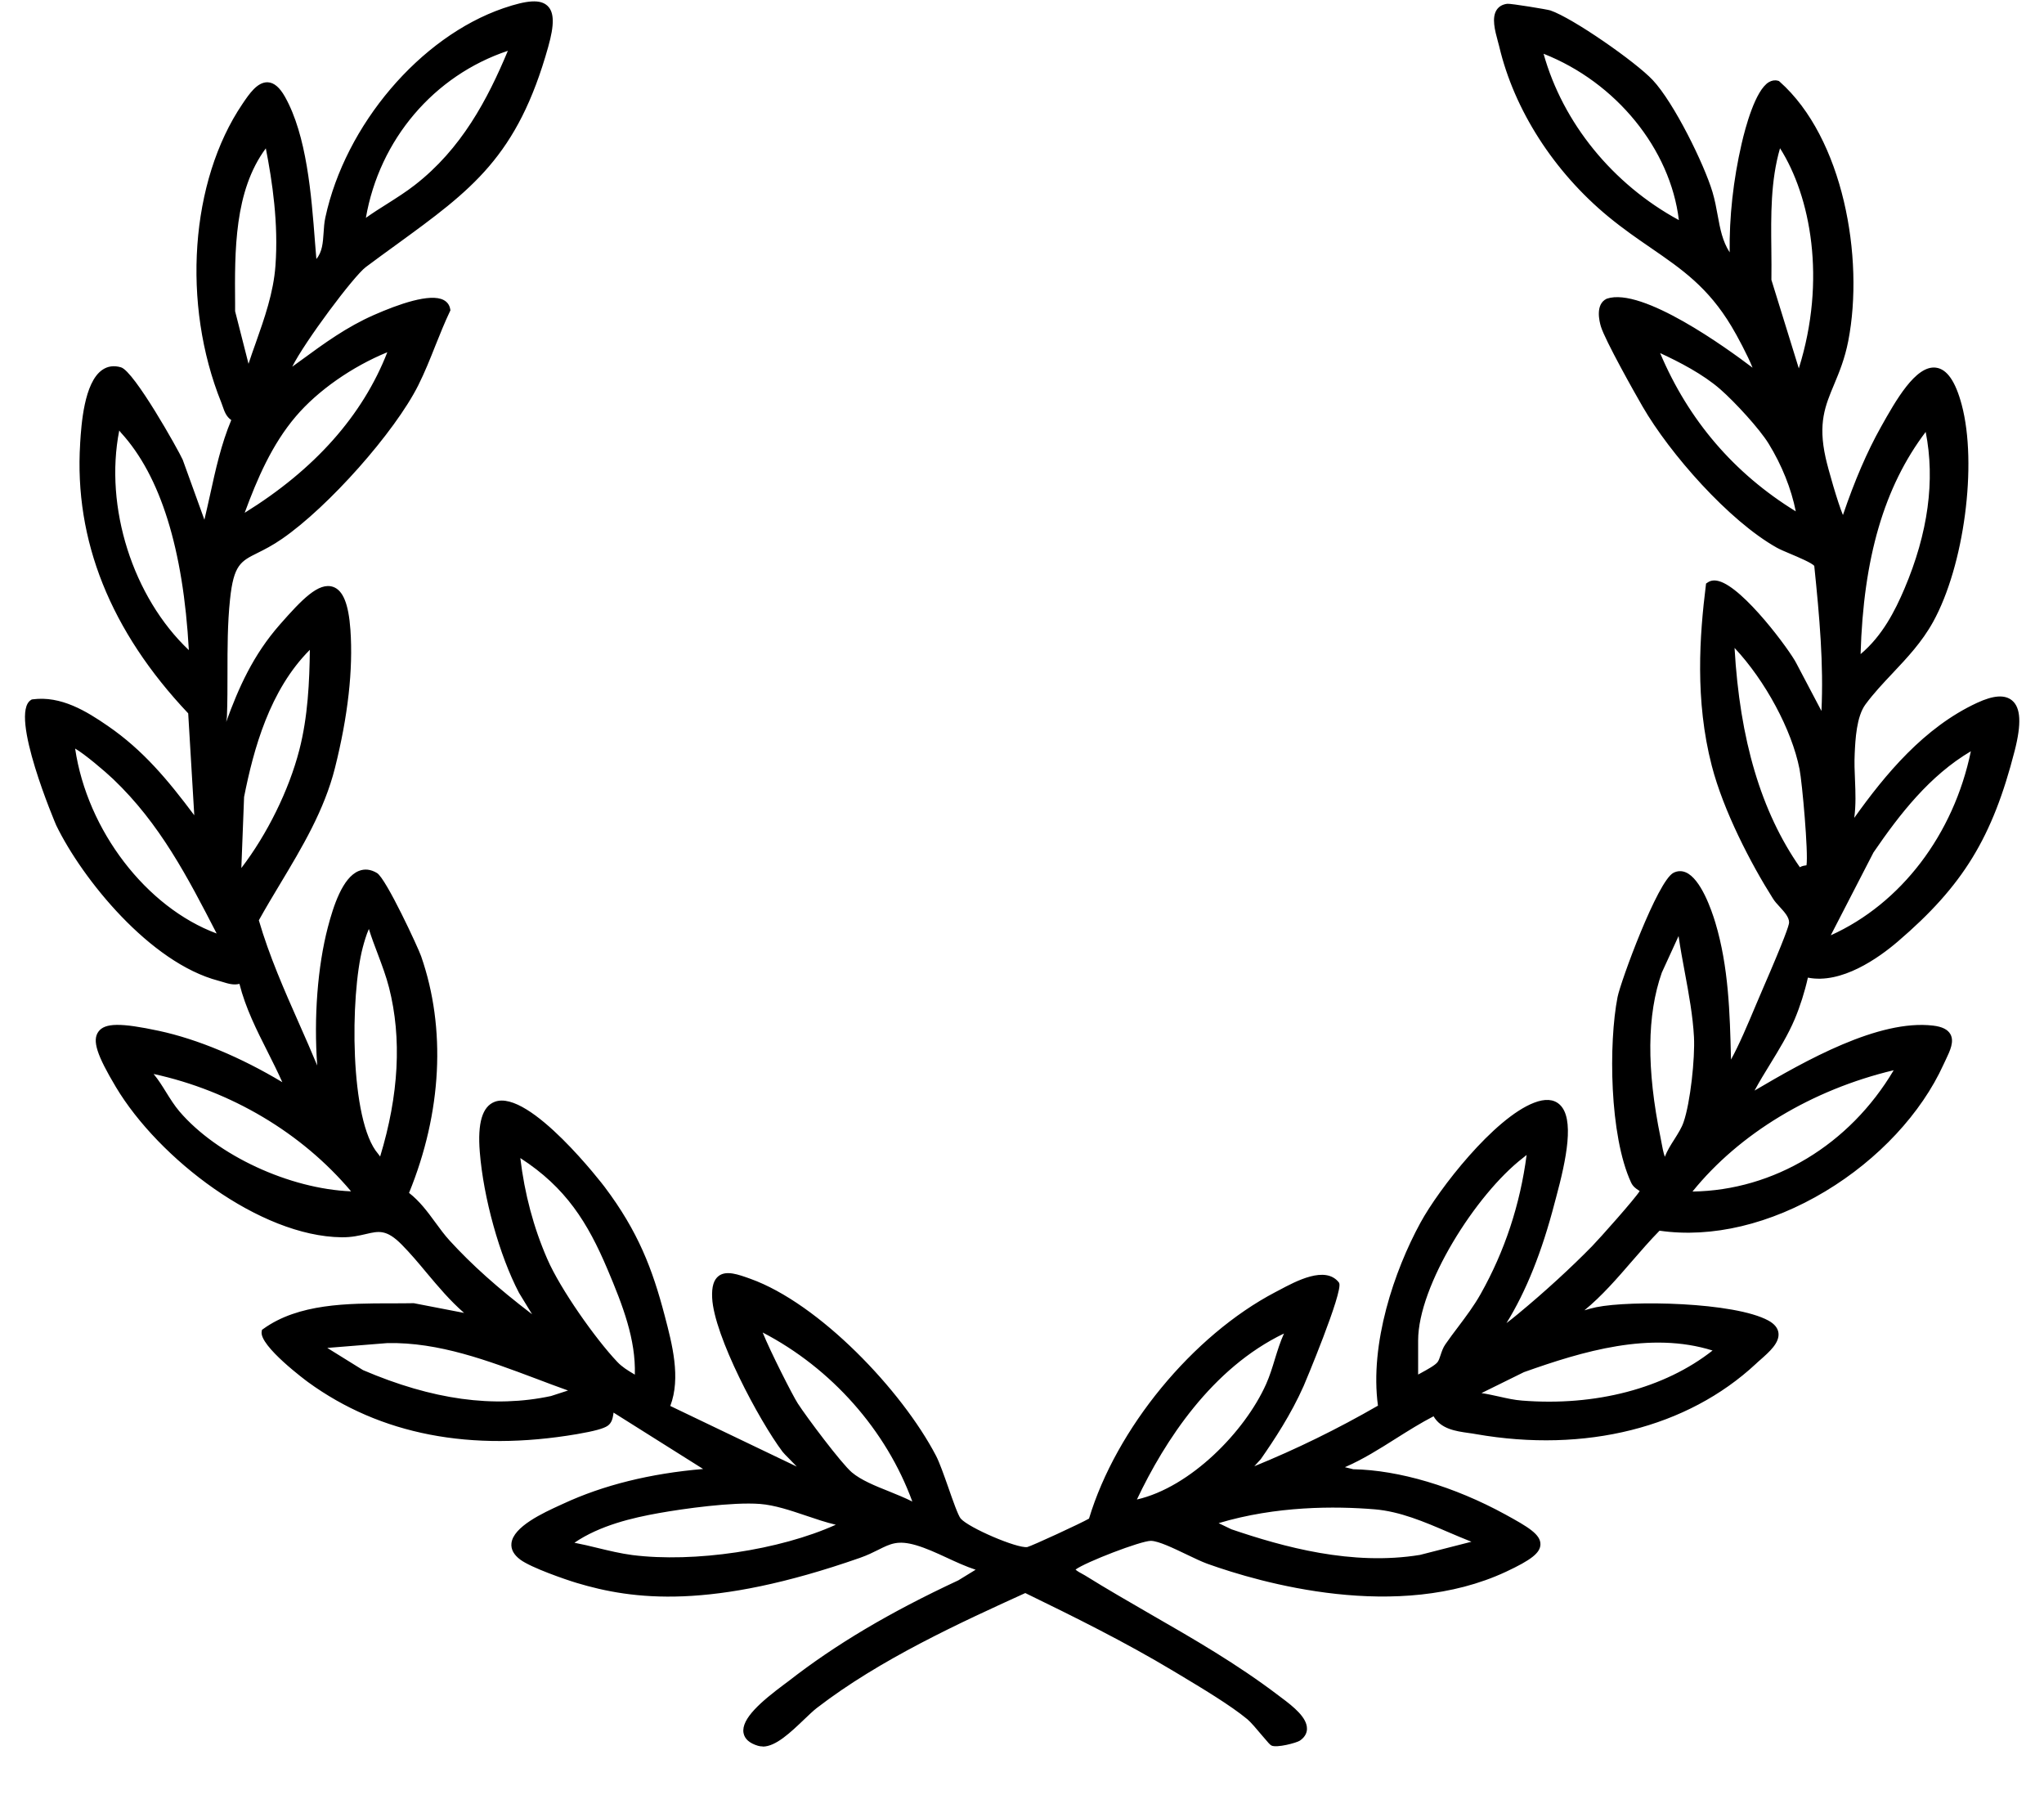 <svg xmlns="http://www.w3.org/2000/svg" fill="none" viewBox="0 0 41 36" height="36" width="41">
<g clip-path="url(#clip0_60_1939)">
<path fill="black" d="M5.727 7.549C6.32 7.129 6.855 6.688 7.53 6.39C7.757 6.291 8.871 5.81 8.943 6.207C8.715 6.687 8.548 7.21 8.31 7.684C7.824 8.652 6.502 10.115 5.606 10.733C4.908 11.214 4.632 10.991 4.524 12.009C4.443 12.782 4.491 13.588 4.462 14.36C4.458 14.45 4.331 15.017 4.43 15.018C4.743 14.111 5.026 13.312 5.67 12.578C6.24 11.929 6.842 11.268 6.938 12.631C7.002 13.537 6.852 14.497 6.631 15.374C6.347 16.503 5.645 17.444 5.095 18.439C5.422 19.585 5.987 20.635 6.419 21.739C6.527 21.75 6.465 21.618 6.459 21.555C6.371 20.635 6.419 19.51 6.652 18.613C6.737 18.286 7.006 17.269 7.512 17.575C7.65 17.657 8.281 18.966 8.361 19.198C8.899 20.748 8.719 22.452 8.095 23.946C8.457 24.198 8.656 24.608 8.95 24.93C9.551 25.589 10.248 26.154 10.967 26.68L10.477 25.877C10.078 25.116 9.77 23.945 9.701 23.088C9.524 20.862 11.572 23.208 12.052 23.846C12.678 24.678 12.978 25.386 13.242 26.393C13.394 26.971 13.583 27.672 13.329 28.23L16.207 29.61C16.271 29.543 15.823 29.143 15.757 29.055C15.295 28.44 14.399 26.76 14.363 26.017C14.338 25.484 14.63 25.579 15.014 25.717C16.379 26.205 18.034 27.961 18.694 29.227C18.844 29.515 19.084 30.371 19.2 30.503C19.373 30.699 20.357 31.134 20.608 31.103C20.681 31.094 21.86 30.553 21.909 30.5C22.435 28.722 23.967 26.844 25.615 25.981C25.905 25.829 26.533 25.456 26.78 25.761C26.832 25.863 26.171 27.519 26.066 27.754C25.838 28.269 25.538 28.743 25.216 29.204L24.848 29.612C25.845 29.228 26.803 28.764 27.726 28.23C27.544 27.045 27.99 25.601 28.56 24.555C28.948 23.844 30.035 22.482 30.795 22.188C31.77 21.812 31.21 23.657 31.096 24.097C30.858 25.014 30.516 25.962 29.973 26.739C30.043 26.797 30.439 26.459 30.519 26.394C30.998 25.998 31.557 25.492 31.991 25.046C32.124 24.91 32.959 23.98 32.971 23.894C32.986 23.793 32.849 23.802 32.789 23.673C32.379 22.788 32.337 20.957 32.525 20.006C32.598 19.636 33.341 17.703 33.603 17.572C33.957 17.395 34.254 18.295 34.323 18.522C34.609 19.474 34.612 20.465 34.64 21.453C34.654 21.471 34.711 21.419 34.726 21.396C34.931 21.084 35.236 20.319 35.398 19.941C35.495 19.716 35.97 18.636 35.969 18.493C35.967 18.284 35.731 18.129 35.629 17.967C35.157 17.221 34.635 16.184 34.414 15.329C34.106 14.139 34.148 12.949 34.298 11.745C34.641 11.505 35.807 13.034 35.953 13.334L36.597 14.558C36.682 13.478 36.583 12.401 36.472 11.323C36.435 11.196 35.863 11.007 35.681 10.905C34.729 10.373 33.562 9.047 33.017 8.105C32.844 7.806 32.27 6.782 32.189 6.518C32.148 6.384 32.109 6.136 32.257 6.064C32.93 5.841 34.698 7.116 35.244 7.549C35.288 7.559 35.28 7.496 35.271 7.465C35.218 7.251 34.925 6.706 34.8 6.498C34.103 5.336 33.287 5.081 32.307 4.273C31.326 3.465 30.458 2.215 30.15 0.909C30.093 0.669 29.909 0.193 30.239 0.155C30.281 0.15 31.009 0.265 31.065 0.284C31.504 0.433 32.754 1.305 33.085 1.659C33.487 2.089 34.093 3.302 34.264 3.872C34.42 4.395 34.368 4.88 34.783 5.308C34.746 4.51 34.831 3.679 35.013 2.895C35.066 2.662 35.325 1.613 35.636 1.695C36.905 2.819 37.295 5.22 36.986 6.816C36.795 7.799 36.283 8.072 36.531 9.194C36.583 9.428 36.816 10.244 36.914 10.422C36.928 10.447 36.981 10.493 36.999 10.479C37.211 9.838 37.465 9.193 37.797 8.602C38.189 7.903 38.874 6.673 39.263 8.137C39.581 9.334 39.3 11.335 38.695 12.428C38.33 13.088 37.763 13.507 37.347 14.071C37.158 14.327 37.129 14.777 37.114 15.102C37.088 15.623 37.193 16.11 37.059 16.627C37.205 16.66 37.159 16.587 37.208 16.52C37.859 15.597 38.633 14.658 39.69 14.168C40.514 13.786 40.488 14.395 40.325 15.031C39.894 16.712 39.322 17.688 38.01 18.812C37.548 19.208 36.819 19.681 36.195 19.499C36.134 19.796 36.035 20.122 35.917 20.4C35.665 20.995 35.252 21.5 34.986 22.085C35.956 21.515 37.603 20.512 38.758 20.648C39.239 20.705 39.047 20.993 38.902 21.311C38.01 23.271 35.452 24.936 33.254 24.588C32.675 25.168 32.167 25.923 31.488 26.386C31.396 26.449 31.211 26.436 31.326 26.567C31.538 26.44 31.792 26.346 32.034 26.297C32.753 26.149 34.788 26.206 35.428 26.556C35.821 26.771 35.386 27.075 35.159 27.286C33.685 28.658 31.557 29.015 29.618 28.675C29.294 28.619 28.926 28.624 28.79 28.287C28.076 28.636 27.442 29.189 26.692 29.44L27.131 29.547C28.138 29.564 29.269 29.962 30.148 30.444C30.956 30.886 31.099 31.009 30.169 31.444C28.391 32.273 26.03 31.919 24.243 31.28C23.939 31.171 23.356 30.824 23.09 30.816C22.874 30.81 21.583 31.302 21.478 31.45C21.463 31.548 21.65 31.625 21.722 31.669C23.021 32.477 24.349 33.124 25.593 34.07C25.781 34.213 26.367 34.603 26.026 34.837C25.963 34.88 25.602 34.961 25.54 34.93C25.502 34.91 25.201 34.52 25.075 34.414C24.691 34.096 24.02 33.703 23.578 33.438C22.607 32.853 21.585 32.348 20.566 31.854C19.134 32.504 17.58 33.223 16.331 34.185C16.052 34.4 15.549 35.026 15.229 34.931C14.518 34.719 15.639 33.963 15.869 33.782C16.912 32.969 18.067 32.326 19.264 31.768L19.781 31.452C19.305 31.343 18.858 31.043 18.396 30.909C17.844 30.748 17.722 30.99 17.219 31.166C15.38 31.808 13.508 32.241 11.59 31.665C11.33 31.587 10.688 31.359 10.488 31.212C9.959 30.823 11.012 30.384 11.333 30.234C12.275 29.796 13.334 29.59 14.367 29.526L12.318 28.236C12.173 28.197 12.262 28.44 12.139 28.525C12.038 28.593 11.696 28.653 11.557 28.677C9.657 29 7.809 28.798 6.228 27.648C6.053 27.521 5.295 26.914 5.332 26.718C6.14 26.137 7.327 26.239 8.293 26.22L9.644 26.481C9.029 26.067 8.621 25.407 8.118 24.9C7.615 24.392 7.441 24.735 6.851 24.728C5.188 24.707 3.218 23.127 2.398 21.758C1.731 20.645 1.865 20.475 3.172 20.756C4.092 20.955 5.052 21.411 5.842 21.913C5.54 21.137 5.045 20.439 4.863 19.614C4.712 19.707 4.558 19.625 4.403 19.585C3.114 19.247 1.769 17.677 1.205 16.514C1.047 16.187 0.338 14.311 0.668 14.107C1.206 14.036 1.694 14.335 2.118 14.626C2.908 15.171 3.438 15.864 4 16.626L3.859 14.268C2.45 12.786 1.563 10.991 1.694 8.897C1.719 8.494 1.791 7.262 2.404 7.445C2.608 7.506 3.464 8.974 3.589 9.252L4.115 10.708C4.323 9.936 4.424 9.113 4.749 8.38C4.593 8.324 4.576 8.182 4.518 8.037C3.798 6.253 3.827 3.762 4.932 2.128C5.147 1.81 5.371 1.497 5.641 1.975C6.149 2.875 6.183 4.351 6.275 5.364C6.641 5.117 6.535 4.717 6.608 4.375C6.985 2.623 8.391 0.836 10.123 0.241C10.948 -0.042 11.142 0.1 10.913 0.914C10.225 3.366 9.152 3.893 7.286 5.281C7.024 5.477 5.584 7.384 5.728 7.547L5.727 7.549ZM10.334 0.886C8.642 1.371 7.445 2.818 7.224 4.562C7.587 4.271 8.002 4.065 8.37 3.78C9.349 3.022 9.876 2.01 10.335 0.885L10.334 0.886ZM33.775 4.562C33.654 2.904 32.361 1.477 30.838 0.943C31.22 2.507 32.339 3.834 33.775 4.562ZM4.976 7.607C5.198 6.849 5.551 6.136 5.61 5.337C5.674 4.477 5.552 3.618 5.38 2.781C4.575 3.707 4.624 5.093 4.632 6.256L4.976 7.607ZM36.079 7.664C36.62 6.151 36.646 4.126 35.677 2.782C35.36 3.692 35.461 4.673 35.447 5.625L36.079 7.665V7.664ZM7.914 6.918C7.175 7.184 6.382 7.694 5.869 8.296C5.357 8.897 5.023 9.711 4.747 10.479C6.174 9.641 7.354 8.504 7.914 6.917V6.918ZM34.562 7.742C34.17 7.4 33.617 7.126 33.143 6.918C33.729 8.417 34.742 9.612 36.137 10.422C36.059 9.877 35.838 9.322 35.551 8.854C35.353 8.533 34.85 7.993 34.563 7.742H34.562ZM37.232 13.295C37.746 12.928 38.036 12.409 38.279 11.84C38.73 10.777 38.946 9.608 38.671 8.469C37.566 9.833 37.263 11.57 37.232 13.295ZM3.882 13.237C3.817 11.732 3.549 9.781 2.49 8.623C2.439 8.567 2.438 8.499 2.328 8.526C1.969 10.153 2.612 12.155 3.882 13.237ZM36.3 17.424C36.389 17.337 36.229 15.661 36.179 15.407C36.001 14.505 35.358 13.407 34.698 12.777C34.768 14.456 35.103 16.171 36.109 17.546C36.109 17.412 36.272 17.452 36.3 17.425V17.424ZM4.747 17.661C5.345 16.953 5.854 15.961 6.086 15.062C6.274 14.338 6.297 13.581 6.301 12.835C5.407 13.624 5.036 14.834 4.811 15.973L4.747 17.661ZM4.517 18.867C3.894 17.662 3.329 16.515 2.329 15.564C2.225 15.464 1.494 14.813 1.407 14.904C1.606 16.578 2.866 18.374 4.517 18.868V18.867ZM36.541 18.924C38.236 18.268 39.342 16.663 39.65 14.903C38.728 15.39 38.087 16.204 37.509 17.047L36.541 18.924V18.924ZM7.684 23.291C8.04 22.154 8.182 20.955 7.886 19.786C7.768 19.322 7.54 18.875 7.425 18.408C7.313 18.563 7.242 18.798 7.194 18.982C6.959 19.875 6.901 22.483 7.521 23.196C7.573 23.255 7.577 23.317 7.684 23.291V23.291ZM33.43 23.406C33.463 23.09 33.747 22.832 33.851 22.533C33.991 22.13 34.086 21.222 34.064 20.794C34.024 20.034 33.796 19.226 33.718 18.466L33.257 19.471C32.884 20.526 33.005 21.755 33.227 22.835C33.262 23.006 33.294 23.314 33.431 23.407L33.43 23.406ZM38.153 21.338C36.462 21.701 34.829 22.594 33.776 23.98C35.646 24.025 37.276 22.945 38.153 21.338ZM7.224 23.98C6.139 22.617 4.511 21.691 2.789 21.396C2.82 21.491 2.936 21.498 3.019 21.597C3.205 21.819 3.33 22.105 3.536 22.345C4.368 23.316 5.952 23.991 7.224 23.98H7.224ZM28.361 27.715C28.497 27.621 28.815 27.485 28.904 27.366C28.969 27.28 28.983 27.12 29.062 27.006C29.298 26.667 29.568 26.357 29.773 25.992C30.289 25.076 30.604 24.078 30.723 23.033C30.673 22.995 30.541 23.119 30.498 23.153C29.578 23.861 28.361 25.702 28.361 26.881V27.715ZM12.81 27.715C12.877 26.913 12.568 26.143 12.262 25.419C11.821 24.379 11.327 23.656 10.335 23.061C10.408 23.826 10.594 24.58 10.9 25.283C11.162 25.885 11.866 26.892 12.32 27.371C12.463 27.522 12.64 27.603 12.81 27.715ZM18.455 30.3C17.938 28.688 16.701 27.302 15.173 26.566C15.109 26.63 15.825 28.027 15.933 28.192C16.111 28.469 16.816 29.408 17.034 29.592C17.387 29.892 18.058 30.032 18.456 30.3H18.455ZM25.943 26.566C24.394 27.203 23.333 28.709 22.66 30.184C23.814 30.014 25.011 28.824 25.474 27.792C25.653 27.392 25.712 26.938 25.943 26.565V26.566ZM11.658 27.888C10.395 27.462 9.135 26.826 7.768 26.851L6.302 26.968L7.242 27.553C8.459 28.074 9.753 28.363 11.073 28.079L11.658 27.888ZM29.398 28.002C29.776 27.988 30.152 28.144 30.522 28.173C31.922 28.285 33.443 27.973 34.523 27.054C33.219 26.577 31.791 26.995 30.535 27.441L29.398 28.002ZM16.957 30.531C16.406 30.44 15.802 30.12 15.251 30.078C14.709 30.036 13.755 30.163 13.203 30.261C12.547 30.378 11.83 30.567 11.313 30.989C11.774 31.055 12.211 31.21 12.674 31.269C13.92 31.427 15.669 31.171 16.817 30.647C16.873 30.621 16.951 30.609 16.957 30.531ZM29.801 30.933C29.071 30.689 28.366 30.252 27.583 30.187C26.471 30.094 25.271 30.176 24.216 30.532L24.661 30.746C25.883 31.164 27.199 31.48 28.496 31.269L29.801 30.934V30.933Z"></path>
<path fill="black" d="M15.298 35.024C15.266 35.024 15.235 35.02 15.204 35.011C15.033 34.96 14.935 34.873 14.914 34.753C14.863 34.469 15.277 34.117 15.73 33.779C15.765 33.753 15.795 33.731 15.816 33.715C16.759 32.98 17.841 32.337 19.223 31.693L19.57 31.48C19.371 31.415 19.177 31.325 18.989 31.238C18.777 31.14 18.577 31.048 18.372 30.988C18.013 30.884 17.865 30.957 17.621 31.079C17.517 31.131 17.399 31.19 17.247 31.243C14.256 32.289 12.696 32.084 11.565 31.744C11.351 31.68 10.659 31.442 10.438 31.279C10.307 31.182 10.246 31.072 10.259 30.95C10.294 30.615 10.904 30.337 11.231 30.187L11.297 30.157C12.099 29.784 13.042 29.55 14.104 29.46L12.307 28.329C12.305 28.341 12.303 28.354 12.302 28.365C12.29 28.437 12.274 28.536 12.187 28.595C12.105 28.651 11.915 28.702 11.572 28.761C9.444 29.123 7.629 28.772 6.178 27.717C6.168 27.71 5.193 26.991 5.249 26.702L5.255 26.669L5.282 26.65C5.99 26.14 6.974 26.139 7.841 26.138C7.995 26.138 8.145 26.138 8.291 26.135H8.3L9.309 26.33C9.03 26.088 8.791 25.804 8.558 25.526C8.39 25.324 8.231 25.135 8.058 24.96C7.752 24.651 7.597 24.688 7.341 24.748C7.206 24.779 7.053 24.816 6.851 24.813C5.211 24.794 3.187 23.24 2.326 21.802C1.94 21.156 1.847 20.865 1.974 20.69C2.102 20.513 2.42 20.509 3.191 20.674C3.96 20.84 4.83 21.203 5.663 21.703C5.57 21.495 5.467 21.29 5.366 21.089C5.149 20.659 4.925 20.215 4.803 19.731C4.685 19.761 4.57 19.725 4.467 19.693C4.438 19.684 4.41 19.675 4.381 19.668C3.008 19.308 1.652 17.63 1.128 16.552C1.118 16.53 0.173 14.314 0.622 14.037L0.637 14.028L0.655 14.025C1.224 13.95 1.732 14.261 2.164 14.559C2.869 15.044 3.363 15.636 3.897 16.35L3.775 14.306C2.215 12.656 1.486 10.835 1.608 8.894V8.885C1.631 8.522 1.685 7.673 2.05 7.419C2.16 7.342 2.287 7.325 2.428 7.367C2.693 7.447 3.576 9.022 3.665 9.22L4.1 10.423C4.14 10.258 4.176 10.09 4.213 9.927C4.323 9.424 4.437 8.905 4.639 8.424C4.538 8.356 4.501 8.249 4.468 8.153C4.458 8.127 4.449 8.1 4.439 8.073C3.641 6.095 3.815 3.633 4.862 2.086C5.002 1.878 5.162 1.644 5.369 1.65C5.495 1.655 5.608 1.75 5.715 1.939C6.153 2.716 6.246 3.906 6.319 4.863C6.328 4.977 6.336 5.088 6.346 5.194C6.465 5.051 6.477 4.87 6.491 4.667C6.497 4.566 6.504 4.463 6.526 4.362C6.926 2.504 8.428 0.739 10.097 0.165C10.585 -0.002 10.841 -0.015 10.982 0.117C11.118 0.245 11.123 0.492 10.996 0.941C10.38 3.14 9.465 3.805 7.95 4.907C7.756 5.048 7.552 5.195 7.339 5.355C7.094 5.537 6.11 6.857 5.862 7.354C5.921 7.311 5.98 7.268 6.04 7.225C6.51 6.881 6.954 6.557 7.5 6.317C7.99 6.101 8.63 5.874 8.899 6.017C8.971 6.055 9.016 6.116 9.03 6.196L9.035 6.223L9.024 6.247C8.919 6.467 8.826 6.701 8.735 6.927C8.63 7.193 8.519 7.469 8.39 7.727C7.918 8.667 6.59 10.164 5.658 10.806C5.463 10.941 5.299 11.023 5.168 11.088C4.828 11.257 4.686 11.327 4.614 12.022C4.563 12.502 4.563 13.004 4.563 13.49C4.563 13.779 4.563 14.078 4.552 14.367C4.552 14.389 4.546 14.422 4.537 14.478C4.787 13.79 5.077 13.136 5.613 12.526C6.056 12.022 6.391 11.672 6.68 11.769C6.881 11.837 6.992 12.111 7.029 12.63C7.085 13.429 6.98 14.361 6.719 15.4C6.506 16.249 6.056 16.998 5.621 17.723C5.477 17.963 5.329 18.209 5.192 18.456C5.4 19.171 5.705 19.862 6.001 20.531C6.122 20.805 6.246 21.085 6.363 21.368C6.293 20.407 6.37 19.385 6.576 18.597C6.686 18.176 6.87 17.599 7.196 17.467C7.314 17.419 7.437 17.433 7.562 17.508C7.746 17.619 8.393 19.018 8.447 19.176C8.951 20.625 8.864 22.309 8.205 23.923C8.418 24.088 8.577 24.303 8.73 24.512C8.821 24.636 8.915 24.766 9.019 24.879C9.462 25.364 9.981 25.829 10.673 26.357L10.411 25.928C10.019 25.181 9.697 24.022 9.624 23.102C9.577 22.52 9.675 22.19 9.924 22.096C10.621 21.833 12.113 23.782 12.127 23.802C12.802 24.698 13.088 25.452 13.331 26.378L13.336 26.397C13.481 26.949 13.661 27.63 13.445 28.196L15.982 29.412C15.927 29.354 15.87 29.296 15.834 29.259C15.76 29.185 15.717 29.141 15.696 29.113C15.223 28.483 14.322 26.788 14.285 26.029C14.274 25.802 14.317 25.663 14.418 25.587C14.573 25.474 14.804 25.557 15.05 25.645C16.428 26.138 18.09 27.88 18.776 29.196C18.847 29.333 18.936 29.587 19.023 29.833C19.11 30.084 19.219 30.395 19.271 30.455C19.435 30.641 20.396 31.053 20.605 31.026C20.703 31.001 21.684 30.548 21.844 30.455C22.389 28.648 23.922 26.783 25.582 25.913L25.655 25.875C26.001 25.69 26.582 25.379 26.853 25.715L26.862 25.73C26.948 25.899 26.159 27.777 26.15 27.794C25.896 28.367 25.558 28.877 25.293 29.258L25.286 29.267L25.16 29.405C25.998 29.064 26.83 28.657 27.64 28.19C27.471 26.947 27.966 25.484 28.493 24.52C28.86 23.845 29.966 22.425 30.771 22.115C30.99 22.03 31.162 22.041 31.282 22.149C31.59 22.425 31.42 23.249 31.212 24.019C31.201 24.06 31.192 24.095 31.184 24.123C30.93 25.104 30.612 25.897 30.218 26.534C30.278 26.489 30.355 26.429 30.45 26.35L30.47 26.333C30.973 25.918 31.521 25.416 31.935 24.992C32.082 24.842 32.805 24.03 32.89 23.886C32.884 23.881 32.87 23.872 32.859 23.865C32.818 23.838 32.755 23.797 32.717 23.714C32.281 22.772 32.266 20.914 32.446 19.996C32.505 19.693 33.248 17.663 33.569 17.503C33.648 17.463 33.735 17.46 33.817 17.496C34.115 17.625 34.33 18.244 34.408 18.504C34.674 19.39 34.699 20.32 34.721 21.22V21.25C34.876 20.975 35.07 20.515 35.216 20.167C35.256 20.073 35.292 19.985 35.324 19.914L35.359 19.832C35.792 18.834 35.886 18.557 35.887 18.499C35.887 18.392 35.792 18.289 35.702 18.19C35.651 18.135 35.598 18.078 35.561 18.017C35.121 17.323 34.569 16.259 34.336 15.357C33.995 14.042 34.093 12.733 34.217 11.74L34.221 11.703L34.253 11.682C34.312 11.64 34.387 11.63 34.473 11.653C34.977 11.783 35.917 13.066 36.033 13.303L36.536 14.258C36.581 13.318 36.498 12.379 36.392 11.35C36.353 11.293 36.069 11.173 35.915 11.108C35.803 11.061 35.705 11.019 35.643 10.985C34.677 10.445 33.492 9.094 32.948 8.153C32.793 7.886 32.199 6.831 32.112 6.548C32.081 6.446 31.996 6.105 32.224 5.993L32.234 5.989C32.943 5.753 34.64 6.984 35.154 7.374C35.059 7.134 34.843 6.729 34.732 6.546C34.26 5.758 33.733 5.398 33.125 4.979C32.849 4.79 32.564 4.594 32.259 4.343C31.169 3.444 30.372 2.202 30.073 0.934C30.066 0.902 30.055 0.865 30.044 0.825C29.987 0.614 29.916 0.353 30.024 0.194C30.07 0.127 30.141 0.087 30.235 0.076C30.3 0.068 31.04 0.189 31.098 0.209C31.549 0.362 32.813 1.244 33.152 1.606C33.579 2.061 34.183 3.291 34.351 3.853C34.398 4.012 34.427 4.167 34.454 4.317C34.504 4.59 34.549 4.833 34.695 5.061C34.685 4.356 34.767 3.608 34.935 2.881C35.008 2.564 35.207 1.812 35.48 1.648C35.538 1.613 35.602 1.602 35.662 1.619L35.681 1.624L35.697 1.637C36.971 2.765 37.398 5.166 37.074 6.837C37.004 7.196 36.892 7.466 36.792 7.705C36.609 8.141 36.465 8.485 36.62 9.181C36.666 9.393 36.864 10.086 36.967 10.329C37.203 9.635 37.453 9.056 37.728 8.565C38.024 8.037 38.425 7.322 38.831 7.373C39.054 7.401 39.224 7.646 39.35 8.119C39.667 9.312 39.398 11.346 38.775 12.473C38.551 12.878 38.253 13.193 37.965 13.499C37.769 13.707 37.584 13.903 37.42 14.125C37.238 14.37 37.216 14.833 37.203 15.111C37.194 15.291 37.201 15.471 37.209 15.645C37.219 15.892 37.229 16.144 37.194 16.402C37.816 15.53 38.594 14.588 39.658 14.095C39.986 13.943 40.214 13.927 40.359 14.047C40.534 14.192 40.551 14.512 40.412 15.056C39.966 16.797 39.376 17.762 38.07 18.88C37.679 19.215 36.938 19.74 36.264 19.606C36.2 19.892 36.107 20.184 36 20.438C35.865 20.756 35.684 21.05 35.509 21.336C35.402 21.51 35.292 21.689 35.194 21.871C36.216 21.27 37.681 20.439 38.774 20.568C38.956 20.589 39.07 20.646 39.123 20.741C39.203 20.887 39.118 21.067 39.027 21.258C39.013 21.288 38.998 21.319 38.984 21.349C38.54 22.325 37.677 23.252 36.616 23.89C35.514 24.553 34.334 24.833 33.288 24.681C33.101 24.871 32.917 25.084 32.738 25.29C32.439 25.636 32.132 25.991 31.781 26.278C31.86 26.253 31.941 26.232 32.021 26.215C32.712 26.074 34.789 26.11 35.473 26.484C35.595 26.551 35.663 26.636 35.674 26.734C35.696 26.93 35.492 27.11 35.312 27.269C35.28 27.297 35.248 27.324 35.221 27.351C33.846 28.631 31.799 29.144 29.607 28.761C29.558 28.752 29.508 28.744 29.458 28.738C29.198 28.701 28.905 28.659 28.755 28.403C28.498 28.536 28.245 28.695 27.999 28.85C27.672 29.057 27.336 29.269 26.977 29.424L27.144 29.465C28.06 29.482 29.17 29.811 30.193 30.371C30.648 30.62 30.906 30.772 30.899 30.974C30.894 31.143 30.713 31.285 30.208 31.521C28.037 32.534 25.294 31.746 24.216 31.36C24.104 31.319 23.957 31.249 23.803 31.175C23.54 31.049 23.243 30.906 23.089 30.901C23.088 30.901 23.087 30.901 23.085 30.901C22.882 30.901 21.774 31.328 21.574 31.477C21.603 31.507 21.683 31.551 21.713 31.566C21.734 31.578 21.754 31.588 21.768 31.597C22.206 31.87 22.655 32.127 23.088 32.378C23.939 32.867 24.818 33.373 25.646 34.003C25.661 34.015 25.679 34.028 25.699 34.043C25.951 34.23 26.221 34.449 26.216 34.672C26.216 34.736 26.189 34.829 26.075 34.907C26.007 34.953 25.609 35.058 25.504 35.006C25.474 34.99 25.446 34.959 25.316 34.805C25.221 34.691 25.088 34.535 25.022 34.48C24.682 34.198 24.098 33.849 23.672 33.593L23.535 33.511C22.569 32.931 21.539 32.421 20.566 31.948C19.263 32.541 17.652 33.276 16.384 34.253C16.314 34.307 16.225 34.393 16.13 34.483C15.862 34.739 15.562 35.027 15.301 35.027L15.298 35.024ZM18.071 30.769C18.17 30.769 18.283 30.786 18.418 30.825C18.636 30.888 18.851 30.988 19.059 31.084C19.3 31.194 19.548 31.309 19.798 31.367L20 31.413L19.298 31.843C17.927 32.482 16.853 33.119 15.92 33.847C15.898 33.864 15.867 33.886 15.831 33.914C15.635 34.059 15.041 34.502 15.08 34.722C15.089 34.775 15.147 34.817 15.251 34.849C15.439 34.904 15.768 34.589 16.009 34.358C16.107 34.264 16.2 34.176 16.277 34.116C17.572 33.118 19.211 32.373 20.528 31.775L20.564 31.758L20.6 31.776C21.588 32.255 22.635 32.772 23.618 33.363L23.755 33.445C24.185 33.703 24.775 34.057 25.126 34.347C25.204 34.411 25.33 34.562 25.441 34.694C25.49 34.753 25.55 34.824 25.577 34.85C25.654 34.856 25.927 34.794 25.975 34.764C26.034 34.723 26.042 34.688 26.043 34.665C26.046 34.51 25.728 34.275 25.593 34.175C25.572 34.16 25.554 34.146 25.538 34.134C24.719 33.511 23.844 33.007 22.999 32.52C22.564 32.27 22.114 32.012 21.674 31.738C21.662 31.73 21.646 31.722 21.628 31.712C21.526 31.657 21.372 31.573 21.393 31.435L21.396 31.416L21.407 31.4C21.53 31.224 22.838 30.729 23.086 30.729H23.091C23.28 30.735 23.582 30.88 23.872 31.019C24.023 31.092 24.166 31.16 24.27 31.198C25.328 31.576 28.017 32.351 30.132 31.365C30.277 31.297 30.721 31.089 30.726 30.966C30.729 30.857 30.384 30.668 30.106 30.516C29.104 29.968 28.018 29.645 27.127 29.63L27.109 29.628L26.387 29.451L26.664 29.358C27.101 29.212 27.51 28.953 27.904 28.703C28.177 28.531 28.459 28.352 28.752 28.209L28.834 28.17L28.868 28.254C28.965 28.493 29.203 28.527 29.478 28.567C29.53 28.575 29.582 28.581 29.633 28.591C31.772 28.965 33.765 28.467 35.101 27.224C35.13 27.197 35.162 27.168 35.196 27.139C35.33 27.021 35.514 26.86 35.502 26.75C35.498 26.709 35.459 26.668 35.388 26.63C34.784 26.299 32.784 26.228 32.053 26.378C31.811 26.427 31.57 26.52 31.371 26.639L31.31 26.675L31.264 26.622C31.246 26.602 31.191 26.538 31.211 26.465C31.232 26.392 31.305 26.367 31.365 26.348C31.393 26.339 31.424 26.329 31.443 26.316C31.877 26.019 32.248 25.591 32.607 25.177C32.797 24.957 32.993 24.73 33.195 24.528L33.226 24.498L33.268 24.504C35.516 24.86 38.001 23.088 38.825 21.276C38.84 21.244 38.855 21.213 38.87 21.182C38.938 21.039 39.008 20.889 38.97 20.821C38.947 20.777 38.87 20.748 38.749 20.733C37.664 20.606 36.084 21.537 35.14 22.095L34.798 22.296L34.909 22.051C35.037 21.769 35.201 21.503 35.359 21.245C35.532 20.965 35.709 20.675 35.839 20.369C35.951 20.105 36.051 19.782 36.112 19.484L36.131 19.395L36.219 19.42C36.838 19.6 37.572 19.078 37.955 18.75C39.23 17.657 39.807 16.715 40.242 15.012C40.389 14.439 40.325 14.241 40.246 14.175C40.159 14.103 39.979 14.127 39.725 14.246C38.667 14.736 37.893 15.695 37.276 16.57C37.27 16.578 37.267 16.59 37.263 16.603C37.233 16.707 37.166 16.739 37.039 16.711L36.953 16.691L36.975 16.607C37.059 16.285 37.047 15.976 37.034 15.649C37.026 15.472 37.02 15.287 37.028 15.1C37.047 14.717 37.082 14.286 37.277 14.022C37.447 13.791 37.644 13.582 37.835 13.38C38.116 13.083 38.406 12.774 38.62 12.389C39.225 11.293 39.487 9.317 39.18 8.16C39.076 7.771 38.947 7.556 38.804 7.538C38.511 7.503 38.097 8.242 37.874 8.639C37.584 9.156 37.325 9.766 37.08 10.507L37.072 10.531L37.052 10.547C37.028 10.566 36.998 10.573 36.968 10.566C36.912 10.555 36.859 10.498 36.839 10.465C36.734 10.273 36.498 9.436 36.448 9.214C36.283 8.466 36.443 8.082 36.63 7.636C36.731 7.394 36.836 7.143 36.902 6.801C37.215 5.186 36.812 2.871 35.598 1.777C35.588 1.777 35.577 1.78 35.562 1.789C35.384 1.897 35.199 2.462 35.095 2.915C34.91 3.716 34.831 4.542 34.868 5.306L34.878 5.53L34.722 5.368C34.413 5.049 34.349 4.706 34.283 4.344C34.256 4.198 34.229 4.048 34.184 3.897C34.007 3.307 33.401 2.121 33.024 1.717C32.704 1.376 31.463 0.51 31.039 0.365C30.977 0.346 30.308 0.242 30.244 0.241C30.194 0.247 30.172 0.269 30.161 0.285C30.097 0.38 30.161 0.619 30.204 0.777C30.215 0.819 30.227 0.858 30.234 0.892C30.525 2.125 31.301 3.335 32.363 4.209C32.662 4.456 32.944 4.65 33.217 4.837C33.843 5.265 34.382 5.636 34.874 6.455C34.992 6.651 35.296 7.213 35.354 7.445C35.372 7.515 35.364 7.568 35.331 7.603C35.304 7.63 35.267 7.641 35.228 7.634L35.208 7.63L35.192 7.617C34.593 7.14 32.906 5.951 32.29 6.143C32.219 6.185 32.226 6.35 32.27 6.495C32.345 6.74 32.898 7.731 33.09 8.065C33.623 8.988 34.781 10.308 35.722 10.834C35.776 10.864 35.874 10.906 35.977 10.949C36.312 11.09 36.518 11.185 36.553 11.302L36.556 11.317C36.674 12.468 36.765 13.508 36.681 14.567L36.659 14.859L35.878 13.376C35.754 13.124 34.839 11.919 34.426 11.813C34.406 11.808 34.389 11.806 34.376 11.807C34.257 12.779 34.169 14.045 34.496 15.311C34.725 16.194 35.268 17.24 35.701 17.924C35.731 17.971 35.776 18.02 35.824 18.072C35.931 18.188 36.053 18.321 36.054 18.493C36.055 18.598 35.898 19.004 35.512 19.893L35.476 19.974C35.445 20.046 35.41 20.133 35.37 20.226C35.2 20.63 34.967 21.183 34.798 21.443C34.798 21.443 34.73 21.54 34.652 21.542C34.62 21.544 34.591 21.528 34.572 21.503L34.557 21.482L34.55 21.217C34.527 20.329 34.504 19.411 34.243 18.546C34.134 18.181 33.938 17.726 33.748 17.644C33.71 17.628 33.678 17.629 33.642 17.646C33.442 17.747 32.698 19.575 32.61 20.02C32.415 21.012 32.485 22.808 32.869 23.636C32.887 23.674 32.916 23.694 32.951 23.717C32.997 23.747 33.073 23.797 33.058 23.903C33.038 24.042 32.064 25.093 32.054 25.103C31.636 25.532 31.083 26.038 30.575 26.456L30.555 26.472C30.121 26.833 30 26.867 29.921 26.802L29.86 26.752L29.905 26.688C30.368 26.026 30.731 25.171 31.015 24.073C31.023 24.043 31.032 24.007 31.043 23.967C31.141 23.607 31.436 22.51 31.163 22.266C31.095 22.205 30.982 22.204 30.826 22.264C30.125 22.536 29.044 23.845 28.636 24.592C28.115 25.547 27.624 27.001 27.811 28.214L27.819 28.27L27.769 28.299C26.827 28.845 25.855 29.312 24.878 29.687L24.546 29.815L25.149 29.149C25.41 28.774 25.741 28.274 25.988 27.717C26.11 27.444 26.669 26.022 26.696 25.794C26.5 25.602 26 25.87 25.727 26.015L25.653 26.054C24.021 26.909 22.514 28.747 21.989 30.522L21.983 30.542L21.97 30.556C21.893 30.638 20.685 31.176 20.617 31.184C20.333 31.221 19.323 30.769 19.135 30.556C19.065 30.476 18.982 30.247 18.854 29.879C18.77 29.639 18.683 29.39 18.617 29.264C17.959 28.002 16.306 26.266 14.984 25.794C14.8 25.728 14.591 25.653 14.51 25.713C14.46 25.75 14.438 25.853 14.445 26.011C14.479 26.728 15.371 28.403 15.823 29.002C15.839 29.023 15.893 29.078 15.945 29.132C16.223 29.413 16.363 29.564 16.267 29.667L16.224 29.712L13.214 28.269L13.248 28.194C13.487 27.669 13.306 26.983 13.162 26.432L13.156 26.413C12.875 25.343 12.557 24.66 11.98 23.895C11.489 23.241 10.396 22.087 9.973 22.246C9.808 22.308 9.742 22.596 9.781 23.08C9.852 23.965 10.174 25.124 10.547 25.837L11.257 27.001L10.912 26.747C10.03 26.101 9.405 25.558 8.882 24.985C8.772 24.865 8.675 24.733 8.581 24.604C8.416 24.379 8.26 24.166 8.041 24.013L7.985 23.974L8.012 23.912C8.679 22.318 8.772 20.653 8.276 19.224C8.179 18.943 7.578 17.735 7.461 17.645C7.385 17.599 7.315 17.59 7.248 17.617C7.06 17.693 6.885 18.035 6.73 18.633C6.514 19.458 6.443 20.547 6.539 21.546C6.54 21.557 6.543 21.57 6.547 21.586C6.561 21.644 6.58 21.724 6.53 21.781C6.509 21.804 6.471 21.829 6.405 21.822L6.354 21.816L6.335 21.768C6.18 21.372 6.005 20.975 5.836 20.591C5.533 19.907 5.22 19.199 5.009 18.461L5 18.427L5.017 18.397C5.16 18.138 5.315 17.88 5.466 17.629C5.895 16.914 6.338 16.177 6.546 15.351C6.802 14.329 6.905 13.416 6.851 12.635C6.811 12.07 6.687 11.946 6.616 11.922C6.413 11.854 6.002 12.322 5.73 12.631C5.085 13.367 4.804 14.181 4.507 15.044L4.486 15.102L4.425 15.1C4.392 15.1 4.364 15.085 4.343 15.06C4.284 14.988 4.298 14.825 4.354 14.487C4.364 14.43 4.373 14.371 4.374 14.353C4.385 14.067 4.385 13.77 4.385 13.483C4.385 12.993 4.385 12.487 4.436 11.997C4.516 11.242 4.692 11.124 5.084 10.93C5.218 10.863 5.369 10.788 5.554 10.66C6.468 10.029 7.769 8.564 8.23 7.644C8.357 7.392 8.465 7.12 8.57 6.857C8.657 6.638 8.748 6.412 8.849 6.197C8.841 6.181 8.83 6.169 8.812 6.159C8.656 6.076 8.176 6.193 7.561 6.464C7.032 6.697 6.596 7.016 6.133 7.354C6.014 7.441 5.895 7.528 5.773 7.614L5.711 7.658L5.66 7.602C5.636 7.574 5.625 7.536 5.63 7.488C5.669 7.105 6.986 5.394 7.23 5.212C7.445 5.052 7.649 4.904 7.843 4.763C9.329 3.683 10.225 3.031 10.827 0.889C10.93 0.524 10.941 0.309 10.86 0.234C10.776 0.155 10.542 0.182 10.146 0.318C8.53 0.874 7.074 2.586 6.686 4.39C6.667 4.479 6.661 4.572 6.654 4.671C6.636 4.933 6.617 5.231 6.318 5.432L6.199 5.512L6.186 5.369C6.172 5.212 6.159 5.044 6.146 4.868C6.074 3.928 5.983 2.758 5.563 2.014C5.49 1.884 5.419 1.814 5.358 1.811C5.243 1.808 5.102 2.018 4.998 2.173C3.981 3.676 3.815 6.073 4.592 8.002C4.604 8.032 4.614 8.061 4.625 8.089C4.665 8.205 4.69 8.267 4.774 8.297L4.859 8.328L4.823 8.411C4.608 8.897 4.49 9.434 4.375 9.955C4.319 10.209 4.262 10.472 4.193 10.726L4.123 10.986L3.505 9.276C3.366 8.969 2.544 7.596 2.374 7.521C2.286 7.495 2.21 7.504 2.143 7.551C1.845 7.758 1.792 8.608 1.775 8.888V8.898C1.654 10.799 2.375 12.585 3.916 14.205L3.937 14.227L4.097 16.902L3.927 16.671C3.335 15.867 2.822 15.211 2.065 14.69C1.665 14.415 1.197 14.126 0.697 14.182C0.511 14.367 1.013 15.926 1.277 16.471C1.881 17.712 3.221 19.183 4.421 19.497C4.452 19.505 4.483 19.515 4.514 19.525C4.646 19.565 4.73 19.588 4.815 19.536L4.917 19.473L4.942 19.589C5.052 20.09 5.287 20.556 5.513 21.006C5.655 21.286 5.801 21.576 5.918 21.875L6.012 22.116L5.793 21.977C4.909 21.416 3.971 21.008 3.151 20.832C2.715 20.738 2.203 20.647 2.107 20.781C2.001 20.928 2.34 21.494 2.468 21.707C3.306 23.106 5.266 24.617 6.849 24.636C7.03 24.638 7.173 24.604 7.298 24.575C7.569 24.511 7.803 24.456 8.175 24.832C8.353 25.012 8.522 25.214 8.685 25.409C8.986 25.769 9.298 26.141 9.688 26.403L10.033 26.635L8.282 26.297C8.139 26.299 7.99 26.299 7.839 26.3C7.013 26.3 6.078 26.302 5.417 26.752C5.471 26.902 5.952 27.338 6.274 27.572C7.687 28.599 9.459 28.94 11.54 28.586C11.941 28.518 12.056 28.47 12.089 28.447C12.115 28.428 12.123 28.378 12.131 28.329C12.141 28.269 12.152 28.199 12.211 28.161C12.246 28.138 12.289 28.133 12.338 28.147L12.361 28.157L14.631 29.586L14.369 29.602C13.223 29.674 12.213 29.909 11.366 30.302L11.299 30.333C11.067 30.439 10.449 30.721 10.424 30.959C10.422 30.981 10.415 31.047 10.535 31.135C10.715 31.267 11.322 31.488 11.611 31.575C13.574 32.163 15.451 31.683 17.188 31.076C17.33 31.026 17.443 30.97 17.542 30.92C17.713 30.835 17.86 30.761 18.068 30.761L18.071 30.769ZM27.639 31.418C26.536 31.418 25.479 31.114 24.633 30.826L24.624 30.821L23.991 30.516L24.188 30.45C25.434 30.031 26.726 30.029 27.59 30.102C28.125 30.147 28.624 30.361 29.107 30.567C29.343 30.668 29.587 30.772 29.828 30.853L30.1 30.944L28.518 31.35C28.224 31.398 27.931 31.419 27.64 31.419L27.639 31.418ZM24.694 30.667C25.742 31.024 27.119 31.406 28.483 31.183L29.515 30.919C29.355 30.856 29.196 30.788 29.041 30.722C28.571 30.52 28.084 30.312 27.577 30.269C26.776 30.203 25.6 30.2 24.444 30.546L24.694 30.666L24.694 30.667ZM13.464 31.401C13.184 31.401 12.914 31.385 12.663 31.353C12.418 31.322 12.177 31.264 11.945 31.207C11.735 31.156 11.518 31.103 11.302 31.073L11.111 31.045L11.26 30.924C11.819 30.467 12.585 30.285 13.189 30.178C13.69 30.088 14.689 29.949 15.258 29.994C15.573 30.018 15.901 30.129 16.22 30.236C16.471 30.321 16.731 30.409 16.972 30.448L17.048 30.46L17.042 30.537C17.033 30.655 16.934 30.693 16.881 30.713C16.871 30.717 16.861 30.721 16.852 30.725C15.925 31.148 14.607 31.401 13.465 31.401L13.464 31.401ZM11.522 30.939C11.679 30.969 11.834 31.006 11.985 31.043C12.213 31.098 12.448 31.155 12.684 31.186C13.924 31.343 15.636 31.088 16.765 30.578C16.566 30.531 16.362 30.462 16.165 30.395C15.857 30.291 15.538 30.184 15.245 30.161C14.692 30.119 13.711 30.256 13.218 30.344C12.689 30.438 12.034 30.59 11.522 30.939ZM18.61 30.507L18.407 30.371C18.235 30.255 17.999 30.16 17.77 30.067C17.481 29.951 17.182 29.831 16.979 29.658C16.751 29.466 16.046 28.523 15.862 28.239C15.806 28.153 15.602 27.767 15.413 27.379C15.029 26.593 15.064 26.558 15.113 26.508L15.156 26.465L15.21 26.491C16.774 27.244 18.017 28.659 18.536 30.275L18.611 30.508L18.61 30.507ZM15.299 26.724C15.446 27.093 15.902 27.991 16.003 28.146C16.178 28.417 16.875 29.348 17.087 29.528C17.27 29.683 17.556 29.799 17.833 29.909C17.992 29.974 18.155 30.039 18.3 30.113C17.779 28.684 16.677 27.439 15.299 26.723V26.724ZM22.518 30.291L22.583 30.15C23.17 28.863 24.224 27.183 25.91 26.488L26.152 26.389L26.015 26.611C25.884 26.821 25.811 27.058 25.734 27.308C25.681 27.481 25.627 27.659 25.55 27.827C24.945 29.179 23.611 30.13 22.672 30.269L22.517 30.291H22.518ZM25.755 26.743C24.308 27.438 23.364 28.892 22.805 30.072C23.88 29.826 24.97 28.71 25.396 27.759C25.467 27.6 25.521 27.427 25.572 27.258C25.625 27.087 25.679 26.911 25.755 26.743ZM31.071 28.28C30.887 28.28 30.703 28.273 30.516 28.258C30.354 28.246 30.189 28.209 30.031 28.173C29.823 28.127 29.609 28.079 29.402 28.086L29.007 28.1L30.507 27.362C31.759 26.917 33.208 26.483 34.553 26.975L34.689 27.025L34.579 27.119C33.697 27.869 32.441 28.28 31.071 28.28H31.071ZM29.718 27.938C29.836 27.956 29.953 27.982 30.067 28.007C30.227 28.043 30.378 28.077 30.529 28.088C32.006 28.206 33.389 27.842 34.352 27.084C33.1 26.692 31.747 27.099 30.568 27.518L29.718 27.937V27.938ZM10.017 28.274C9.143 28.274 8.216 28.061 7.209 27.63L7.198 27.624L6.04 26.904L7.762 26.766C8.832 26.746 9.837 27.123 10.808 27.488C11.096 27.597 11.394 27.708 11.685 27.807L11.926 27.888L11.091 28.161C10.741 28.236 10.384 28.274 10.017 28.274ZM7.282 27.477C8.674 28.073 9.907 28.242 11.052 27.997L11.394 27.886C11.178 27.809 10.961 27.728 10.749 27.647C9.792 27.288 8.804 26.914 7.77 26.935L6.565 27.032L7.282 27.477V27.477ZM28.277 27.876V26.881C28.277 26.325 28.538 25.585 29.012 24.797C29.438 24.088 29.975 23.449 30.446 23.086C30.452 23.081 30.46 23.075 30.469 23.067C30.552 22.997 30.677 22.893 30.774 22.965L30.813 22.994L30.808 23.042C30.687 24.11 30.363 25.117 29.848 26.033C29.711 26.274 29.547 26.494 29.387 26.706C29.302 26.819 29.214 26.936 29.133 27.054C29.099 27.102 29.077 27.166 29.057 27.228C29.034 27.297 29.012 27.363 28.972 27.416C28.903 27.508 28.745 27.594 28.593 27.678C28.521 27.717 28.454 27.754 28.41 27.783L28.277 27.875L28.277 27.876ZM30.623 23.161C30.605 23.176 30.587 23.189 30.578 23.198C30.567 23.207 30.557 23.215 30.55 23.22C29.604 23.95 28.446 25.783 28.446 26.882V27.566C28.467 27.554 28.488 27.543 28.51 27.531C28.634 27.463 28.788 27.379 28.836 27.316C28.86 27.285 28.877 27.232 28.896 27.176C28.919 27.106 28.945 27.027 28.993 26.959C29.076 26.838 29.165 26.721 29.251 26.607C29.407 26.399 29.569 26.184 29.699 25.952C30.182 25.095 30.492 24.157 30.622 23.162L30.623 23.161ZM12.883 27.864L12.763 27.786C12.718 27.756 12.671 27.728 12.625 27.701C12.5 27.625 12.37 27.547 12.258 27.429C11.816 26.963 11.093 25.939 10.822 25.317C10.518 24.62 10.326 23.864 10.25 23.069L10.234 22.903L10.378 22.989C11.43 23.619 11.923 24.402 12.34 25.386C12.683 26.196 12.961 26.93 12.895 27.722L12.883 27.863V27.864ZM10.437 23.225C10.522 23.939 10.703 24.619 10.978 25.249C11.241 25.855 11.949 26.856 12.382 27.312C12.478 27.414 12.592 27.483 12.713 27.555L12.734 27.568C12.755 26.865 12.497 26.191 12.184 25.452C11.789 24.52 11.352 23.815 10.438 23.225H10.437ZM33.887 24.066C33.849 24.066 33.811 24.066 33.774 24.064L33.609 24.06L33.709 23.928C34.703 22.62 36.316 21.646 38.136 21.255L38.316 21.216L38.228 21.378C37.319 23.044 35.663 24.066 33.887 24.066ZM37.985 21.463C36.343 21.855 34.89 22.732 33.949 23.896C35.581 23.873 37.1 22.957 37.985 21.463ZM7.192 24.065C5.881 24.065 4.287 23.353 3.471 22.4C3.359 22.269 3.272 22.127 3.187 21.991C3.111 21.869 3.039 21.752 2.954 21.651C2.926 21.618 2.892 21.597 2.856 21.575C2.8 21.543 2.736 21.505 2.709 21.422L2.664 21.289L2.804 21.312C4.575 21.616 6.211 22.57 7.291 23.927L7.398 24.062L7.224 24.064C7.214 24.064 7.203 24.064 7.192 24.064V24.065ZM3.081 21.538C3.081 21.538 3.083 21.541 3.084 21.542C3.176 21.652 3.255 21.779 3.331 21.902C3.413 22.033 3.497 22.169 3.6 22.29C4.356 23.173 5.806 23.842 7.042 23.892C6.053 22.718 4.631 21.875 3.081 21.538ZM33.499 23.556L33.382 23.476C33.238 23.378 33.195 23.136 33.16 22.942C33.154 22.909 33.149 22.878 33.143 22.851C32.854 21.442 32.865 20.326 33.176 19.442L33.77 18.148L33.802 18.457C33.836 18.788 33.9 19.137 33.962 19.474C34.042 19.909 34.125 20.357 34.148 20.788C34.17 21.228 34.073 22.151 33.93 22.56C33.883 22.694 33.804 22.817 33.729 22.937C33.627 23.098 33.531 23.25 33.514 23.415L33.499 23.557V23.556ZM33.67 18.772L33.334 19.505C33.035 20.353 33.026 21.439 33.309 22.817C33.315 22.846 33.321 22.878 33.327 22.912C33.343 22.998 33.363 23.11 33.394 23.199C33.442 23.075 33.515 22.959 33.587 22.847C33.66 22.73 33.731 22.62 33.77 22.505C33.907 22.112 34.001 21.223 33.979 20.798C33.957 20.378 33.876 19.935 33.796 19.505C33.751 19.264 33.705 19.016 33.67 18.772V18.772ZM7.641 23.381C7.547 23.381 7.507 23.321 7.48 23.283C7.474 23.273 7.466 23.262 7.457 23.251C6.803 22.501 6.878 19.853 7.112 18.96C7.163 18.767 7.236 18.525 7.356 18.358L7.463 18.21L7.508 18.388C7.564 18.619 7.652 18.853 7.738 19.078C7.822 19.302 7.909 19.532 7.969 19.765C8.238 20.829 8.169 22.023 7.764 23.316L7.75 23.362L7.702 23.373C7.68 23.378 7.658 23.38 7.64 23.38L7.641 23.381ZM7.399 18.63C7.346 18.75 7.307 18.887 7.276 19.003C7.024 19.96 7.009 22.479 7.585 23.14C7.599 23.157 7.61 23.173 7.621 23.188C7.622 23.19 7.624 23.192 7.625 23.194C8.001 21.96 8.062 20.821 7.804 19.807C7.747 19.583 7.662 19.357 7.58 19.138C7.517 18.972 7.452 18.802 7.399 18.63ZM36.363 19.084L37.439 17C38.01 16.166 38.669 15.326 39.609 14.828L39.762 14.747L39.732 14.917C39.402 16.81 38.19 18.375 36.57 19.003L36.362 19.084L36.363 19.084ZM37.582 17.091L36.723 18.757C38.131 18.122 39.187 16.738 39.533 15.066C38.708 15.553 38.108 16.324 37.583 17.091H37.582ZM4.683 19.005L4.492 18.948C2.903 18.473 1.54 16.739 1.323 14.914L1.318 14.874L1.346 14.845C1.417 14.772 1.528 14.79 1.914 15.096C2.127 15.265 2.336 15.453 2.387 15.503C3.348 16.418 3.908 17.504 4.501 18.653L4.683 19.006V19.005ZM1.507 15.012C1.749 16.655 2.936 18.198 4.346 18.721C3.762 17.588 3.208 16.518 2.27 15.624C2.104 15.466 1.694 15.119 1.507 15.012ZM4.653 17.903L4.728 15.957C4.935 14.914 5.294 13.611 6.245 12.772L6.386 12.646V12.835C6.382 13.527 6.363 14.329 6.168 15.083C5.932 15.995 5.413 17.004 4.811 17.715L4.652 17.903L4.653 17.903ZM4.896 15.983L4.841 17.408C5.358 16.733 5.796 15.848 6.004 15.04C6.176 14.375 6.208 13.666 6.215 13.032C5.409 13.838 5.086 15.023 4.896 15.983ZM36.193 17.805L36.04 17.595C35.165 16.399 34.699 14.824 34.613 12.78L34.604 12.57L34.756 12.715C35.454 13.381 36.087 14.505 36.262 15.389C36.277 15.467 36.508 17.338 36.359 17.483C36.33 17.512 36.292 17.516 36.255 17.52C36.238 17.521 36.202 17.526 36.194 17.532C36.194 17.532 36.194 17.537 36.194 17.543V17.803L36.193 17.805ZM34.793 12.994C34.898 14.838 35.327 16.28 36.103 17.392C36.151 17.362 36.207 17.357 36.236 17.353C36.275 17.101 36.15 15.695 36.096 15.423C35.941 14.636 35.407 13.648 34.793 12.994ZM37.144 13.461L37.148 13.293C37.186 11.146 37.648 9.597 38.605 8.416L38.714 8.282L38.753 8.449C39.008 9.503 38.874 10.655 38.357 11.872C38.139 12.385 37.841 12.963 37.282 13.363L37.145 13.461H37.144ZM38.626 8.663C37.795 9.761 37.377 11.187 37.321 13.118C37.759 12.75 38.011 12.252 38.201 11.806C38.675 10.69 38.819 9.633 38.627 8.663H38.626ZM3.975 13.428L3.827 13.302C2.539 12.205 1.874 10.189 2.245 8.509L2.256 8.457L2.307 8.444C2.447 8.41 2.5 8.491 2.528 8.534C2.535 8.544 2.542 8.556 2.552 8.566C3.408 9.503 3.87 11.029 3.966 13.234L3.975 13.428L3.975 13.428ZM2.392 8.633C2.089 10.171 2.665 11.975 3.788 13.038C3.676 11.01 3.219 9.544 2.428 8.679C2.414 8.664 2.403 8.648 2.392 8.633ZM4.589 10.67L4.668 10.45C4.941 9.687 5.253 8.887 5.805 8.24C6.301 7.658 7.098 7.121 7.885 6.837L8.053 6.777L7.994 6.945C7.484 8.389 6.406 9.602 4.79 10.552L4.589 10.67ZM7.769 7.064C7.066 7.351 6.375 7.832 5.934 8.351C5.454 8.914 5.158 9.605 4.908 10.284C6.312 9.415 7.274 8.333 7.769 7.064ZM36.245 10.583L36.094 10.495C34.682 9.675 33.663 8.482 33.064 6.948L32.989 6.758L33.176 6.84C33.593 7.023 34.194 7.308 34.617 7.679C34.897 7.923 35.414 8.471 35.621 8.81C35.932 9.315 36.145 9.883 36.22 10.411L36.244 10.583H36.245ZM33.3 7.081C33.87 8.428 34.784 9.495 36.021 10.255C35.931 9.802 35.741 9.327 35.477 8.898C35.296 8.603 34.806 8.068 34.505 7.805C34.16 7.504 33.684 7.258 33.3 7.081ZM36.073 7.931L35.361 5.636V5.623C35.364 5.417 35.362 5.207 35.36 5.002C35.352 4.254 35.343 3.48 35.597 2.753L35.65 2.599L35.745 2.732C36.206 3.372 36.476 4.209 36.528 5.154C36.574 5.996 36.443 6.897 36.158 7.692L36.072 7.931H36.073ZM35.532 5.612L36.082 7.388C36.641 5.605 36.316 3.935 35.705 2.973C35.515 3.626 35.523 4.324 35.531 5.001C35.533 5.201 35.535 5.409 35.532 5.612H35.532ZM4.971 7.927L4.548 6.257V6.1C4.538 4.944 4.527 3.635 5.316 2.726L5.429 2.597L5.463 2.765C5.608 3.468 5.765 4.396 5.696 5.344C5.654 5.905 5.469 6.429 5.29 6.936C5.21 7.163 5.127 7.397 5.058 7.63L4.971 7.927ZM4.717 6.245L4.985 7.296C5.031 7.155 5.08 7.016 5.129 6.88C5.304 6.384 5.486 5.87 5.525 5.331C5.588 4.482 5.463 3.643 5.332 2.975C4.697 3.831 4.707 5.032 4.716 6.098V6.245H4.717ZM7.113 4.759L7.14 4.552C7.366 2.763 8.61 1.292 10.31 0.805L10.478 0.756L10.412 0.918C9.984 1.971 9.446 3.055 8.422 3.848C8.242 3.987 8.05 4.108 7.864 4.225C7.667 4.351 7.463 4.48 7.278 4.628L7.114 4.759H7.113ZM10.187 1.019C8.704 1.514 7.611 2.799 7.339 4.369C7.481 4.267 7.63 4.174 7.774 4.083C7.956 3.967 8.145 3.848 8.318 3.713C9.257 2.985 9.778 1.997 10.187 1.019ZM33.87 4.705L33.737 4.637C32.247 3.881 31.133 2.508 30.756 0.963L30.719 0.811L30.866 0.863C32.511 1.44 33.742 2.958 33.859 4.556L33.87 4.706V4.705ZM30.962 1.078C31.349 2.465 32.349 3.694 33.676 4.414C33.505 2.988 32.417 1.651 30.962 1.078Z"></path>
</g>
<defs>
<clipPath id="clip0_60_1939">
<rect transform="translate(0.5 0.024)" fill="white" height="35" width="40"></rect>
</clipPath>
</defs>
</svg>
